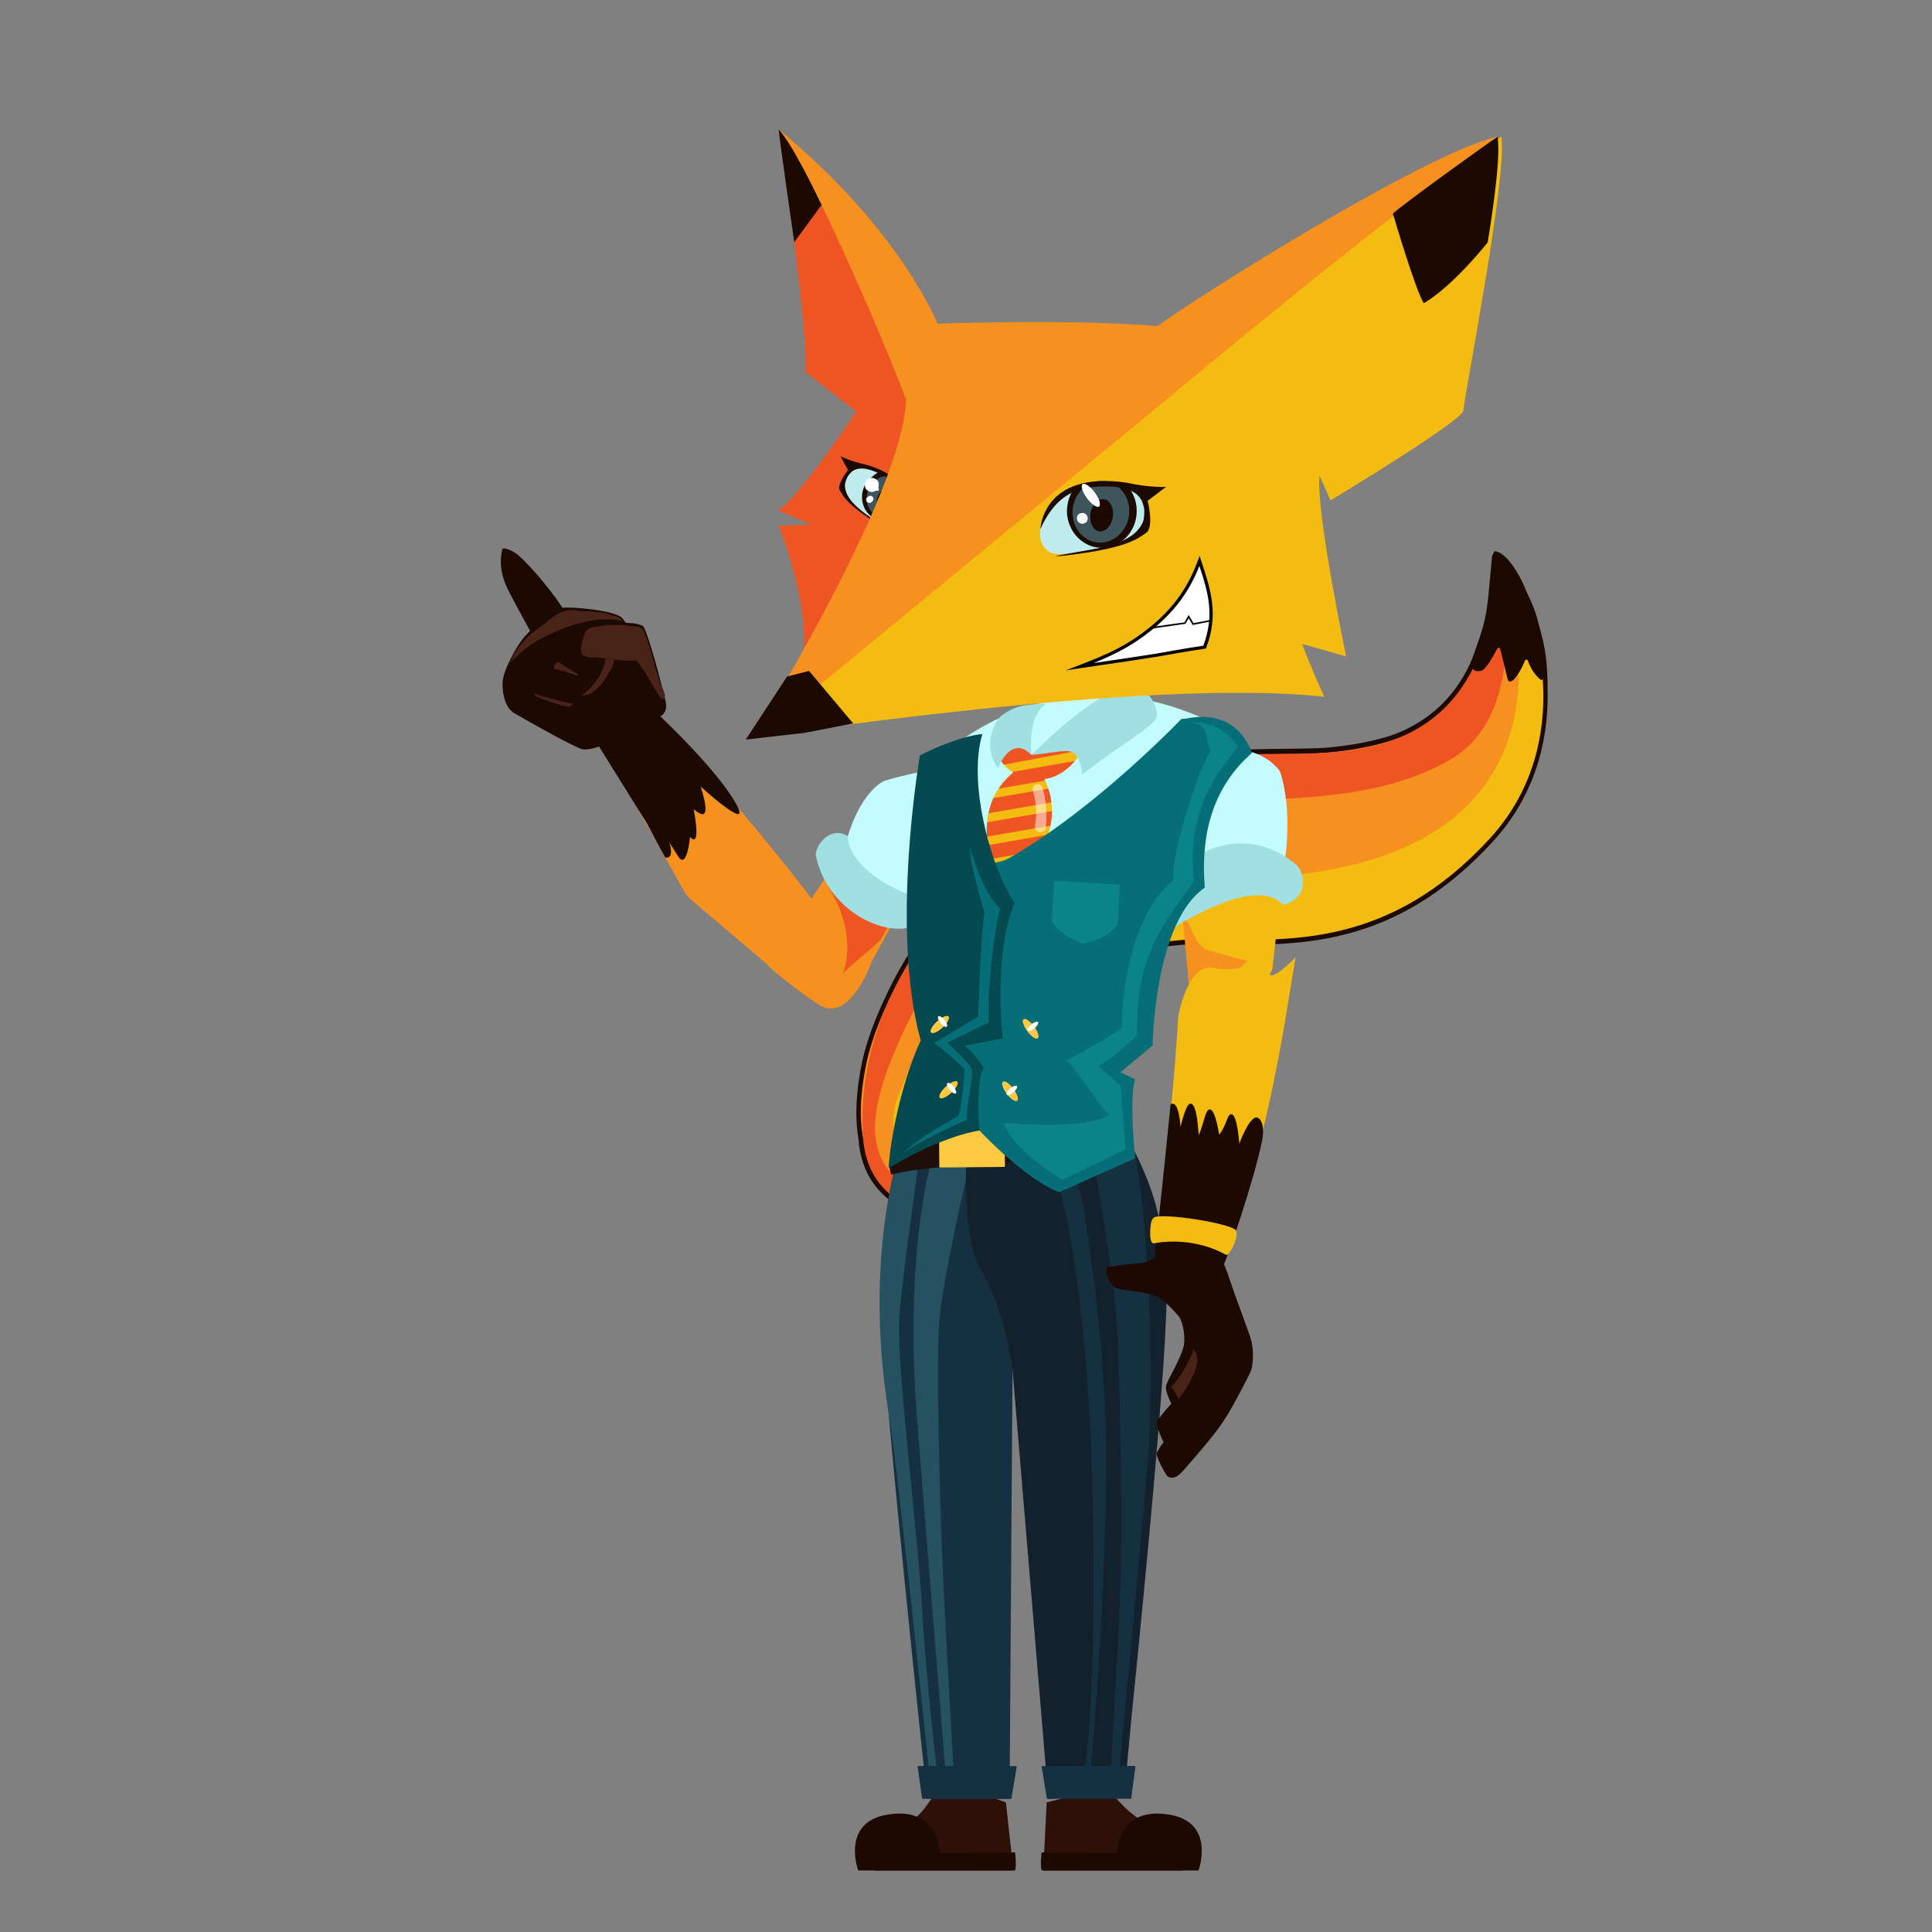<?xml version="1.0" encoding="utf-8"?>
<!-- Generator: Adobe Illustrator 24.2.0, SVG Export Plug-In . SVG Version: 6.00 Build 0)  -->
<svg version="1.1" xmlns="http://www.w3.org/2000/svg" xmlns:xlink="http://www.w3.org/1999/xlink" x="0px" y="0px"
	 viewBox="0 0 2000 2000" style="enable-background:new 0 0 2000 2000;" xml:space="preserve">
<rect x="0" y="0" width="2000" height="2000" fill="#808080" stroke="none"/>
<style type="text/css">
	.st0{fill:#1B0902;}
	.st1{fill:#F6911F;}
	.st2{fill:#F4BB11;}
	.st3{fill:#EF5523;}
	.st4{fill:#EB5C2D;}
	.st5{fill:#2D1108;}
	.st6{fill:#153141;}
	.st7{fill:#255160;}
	.st8{fill:#12212C;}
	.st9{fill:#1E0F0A;}
	.st10{fill:#FFC942;}
	.st11{fill:#C3FBFF;}
	.st12{fill:#A1E0E2;}
	.st13{display:none;fill:#1B0902;}
	.st14{fill:none;}
	.st15{fill:#056E76;}
	.st16{fill:#044A50;}
	.st17{fill:#0A8487;}
	.st18{opacity:0.5;}
	.st19{fill:#FFFFFF;}
	.st20{fill:#FFC943;}
	.st21{fill:#492318;}
	.st22{fill:#C0ECED;}
	.st23{fill:#3D555B;}
	.st24{fill:#070000;}
</style>
<g id="Layer_2">
	<g>
		<path class="st0" d="M892.5,1099.1c4-18.8,12.3-42.1,23.4-65.5c9.8-21.7,22.3-43.6,37.3-64.9c26.9-39.5,58.8-74.1,94.9-103.1
			l0.5-0.5c79.6-69,161.3-83,215.8-87.5c2.3-0.2,4.6-0.4,6.9-0.5c0,0,7.7-0.5,10.2-0.7c4.5-0.2,9-0.5,13.5-0.6
			c13.5-0.5,26.1-0.6,38.3-0.7c13.5-0.1,26.3-0.3,37.5-0.9c27.8-2.3,52.4-7,73-14.1c35.9-14,61.5-38,78-73c0-0.1,0.1-0.1,0.1-0.2
			c0.5-1.4,1.1-3,1.8-4.4c0-0.1,0.1-0.1,0.1-0.2c14.6-39.4,15.2-46.2,18.2-78.8c0.7-7.5,1.5-16.2,2.5-26.8l0.1-0.9
			c0-0.2,0.1-0.5,0.2-0.7l1.6-3.4c0.4-0.8,1.3-1.2,2.1-1l2.6,0.9c1.3,0.5,2.6,1.2,3.5,1.9c2.4,1.7,4.9,4,7.3,6.8l0.4,0.5
			c6.6,7.7,12.7,18.7,18.2,32.2c0,0,0,0.1,0,0.1c4.6,9.5,8.2,17.7,10.7,26.7c0.9,3.7,1.8,7,2.7,10.1c4.2,15.8,7.3,27.1,8.1,55.2
			l0,6.3c1.5,44.8-7.8,106.8-56.9,160.1c-101.9,110.8-202.6,108-291.5,105.7l-6.8-0.2c-197.4,2.8-281.3,159.7-287.6,171.9
			c-2,8-2.4,15.5-1.1,22.3c9.7,23.5,50.4,43.2,75,49.1c17.4,4.2,24.5,13.8,27.4,21.4c5.8,8.3,3,14.2,1.2,16.4l-0.2,0.3l-0.2,0.3
			c-5.4,6.8-19,9.7-41.2,9c-7.8,0.4-15.6,0.4-23.4-0.1c0,0,0,0,0,0c-30.8-1.9-103-14.5-108-88.6
			C884.8,1156.7,886,1129.7,892.5,1099.1z"/>
		<g>
			<path class="st1" d="M1032,1225.5c0,0-163.7-18.4-20.4-160.2s239.5-89,357.6-103.9c117.1-14.7,304.5-149.8,183.1-378.4
				c-0.8-1.5-3-0.7-3.1,1.1c-1,90.1-11.3,201.6-233.4,196.7c-270-5.9-399.3,228.2-418.7,319.1c-29,136.1,54.5,157.5,110.1,162.2
				S1078.8,1253,1032,1225.5z"/>
			<path class="st2" d="M1554.2,581c-1.3-1.2-3.3,0.4-2.6,2.1c15.2,40.6,93.1,282.8-200.7,321.3c-216.6,28.4-346.9,30.5-422.5,234.1
				c-11.5,30.9-3,95.3,129.6,117.2c0,0,3.4-23.3-26-30.3c-29.4-7.1-96.6-38.5-77-78c19.7-39.5,109.6-172.8,292.3-175.4
				c88.7,2.3,191.7,8.2,294.8-103.8C1639.7,762.1,1585.4,610,1554.2,581z"/>
			<path class="st3" d="M1548.8,589.7c0.1-2,2.8-2.5,3.2-0.5c7.7,37.4,24.8,154.2-51.6,197.7c-91.5,52.1-203.1,33.3-278.2,50.1
				c-75.2,16.8-214.5,88.5-272.3,201.3c-64.7,126.4-79.9,208.3,108.1,217.6c-23.5,11.9-157.7,22.1-164.5-77.9
				c-6.7-100.1,38.5-205.3,157.9-308.9s246.6-85.4,320.8-89.8C1444.6,775,1539.7,749.5,1548.8,589.7z"/>
			<path class="st0" d="M1549.2,576.5c0.2,0,0.3,0,0.5,0.1c0.8,0.3,1.5,0.8,2,1.1c0,0,0.1,0,0.1,0.1c0.1,0.1,0.1,0.1,0.2,0.1
				c1.7,1.2,4.1,3.2,7,6.6l0,0l0,0c4.9,5.7,11.2,15.4,17.5,31.2c0,0,0,0.1,0,0.1c4.4,9,8,17.1,10.3,25.7
				c5.4,21.1,9.4,30.4,10.5,60.4c0.1,1.5-1.6,2.5-2.7,1.6c-4.1-3.5-9.5-9.6-13-19.6c-0.5-1.4-2.4-1.3-3,0.1
				c-6.8,16.4-16,27.3-18.1,18.4c-1.7-7.3-5.7-23.2-7.5-30.7c-0.4-1.5-2.2-1.6-3-0.2c-3.8,7.3-12.2,22.4-17.1,23
				c-3.9,0.5-12.4,1.4-6.2-11.3c0-0.1,0.1-0.1,0.1-0.2c18.1-48.8,12.7-49.5,20.6-105C1547.5,577.2,1548.3,576.5,1549.2,576.5
				C1549.2,576.5,1549.2,576.5,1549.2,576.5z"/>
		</g>
	</g>
</g>
<g id="Layer_3">
	<g id="left_shoe_2_">
		<g>
			<path class="st5" d="M988.1,1846.9c0,0-17.4,4.6-27.7,20.5c-10.3,15.9-31.8,32.5-63.9,35.8c-4.9,2.8-7.7,9.2-9.3,15.7
				c5.4,2.7,13.3,6.9,14.8,9.2c1.1,1.8,2.5,5.1,3.2,8.3h143.9l-7.8-70.6L988.1,1846.9z"/>
		</g>
		<g>
			<path class="st0" d="M888.4,1936.3c0,0-18-49.1,29.2-57.6c47.3-8.5,54.1,27.1,55,35.5c0,4.2,0,4.2,0,4.2l78.2-0.8
				c0,0,1.7,12.7,0,18.6C1037.1,1936.3,888.4,1936.3,888.4,1936.3z"/>
		</g>
	</g>
	<g id="left_shoe_1_">
		<g>
			<path class="st5" d="M1140.2,1851.5c0,0,6.2,0,20.7,15.9c12.8,14,39.6,32.5,71.7,35.8c4.9,2.8,7.7,9.2,9.3,15.7
				c-5.4,2.7-13.3,6.9-14.8,9.2c-1.1,1.8-2.5,5.1-3.2,8.3H1080l3.5-70.6L1140.2,1851.5z"/>
		</g>
		<g>
			<path class="st0" d="M1240.7,1936.3c0,0,18-49.1-29.2-57.6s-54.1,27.1-55,35.5c0,4.2,0,4.2,0,4.2l-78.2-0.8c0,0-1.7,12.7,0,18.6
				C1092,1936.3,1240.7,1936.3,1240.7,1936.3z"/>
		</g>
	</g>
	<path class="st6" d="M933.1,1179.2c0,0-21.5,96.1-21.5,165.3s48.2,517.5,48.2,517.5l85.3,0.3l3.3-479.1l-7.2-216.8L933.1,1179.2z"
		/>
	<g>
		<path class="st7" d="M931.9,1187.2l18.7,19.7c0,0-16.2,111.5-19.6,155.7c-3.6,46.6,19.4,225.5,23.5,303
			c3.3,64.2,17.1,184,17.1,184h-8.1c0,0-34.6-333.6-42.5-380.1C899.7,1344.9,914.8,1245.6,931.9,1187.2z"/>
	</g>
	<g>
		<path class="st7" d="M967.9,1187.2l35.2,19.7c0,0-27.3,116.3-30.7,160.5c-3.6,46.6,0.9,209.1,4.9,286.6
			c3.3,64.2,10.8,195.5,10.8,195.5H980c0,0-27.2-334.8-30.8-381.9C939.6,1341.4,950.8,1245.6,967.9,1187.2z"/>
	</g>
	<path class="st8" d="M1165.5,1174.5c0,0-168.1-4.7-164.3,5.9c0,0-7.4,97.5,13.6,132.7c24.9,41.5,33.3,104.1,33.3,104.1l37.2,445.1
		l78.8-7.2l7.5-80.3c0,0,35.9-347.3,35.9-430.3C1207.6,1261.6,1191.2,1222.4,1165.5,1174.5z"/>
	<path class="st9" d="M924.5,1190.7c0,0-6.8,15-1.6,25.5c22.7-8.6,133.3-14.6,247.3-17.7c6-7.1-4.7-18.9-4.7-18.9
		S1034.2,1136,924.5,1190.7z"/>
	<g>
		<path class="st6" d="M1170.1,1174.8l-35,43.9c0,0,17,98.3,20.4,142.5c3.6,46.6,7.6,226.9,3.5,304.4c-3.3,64.2-10.1,184-10.1,184
			h8.1c0,0,29.8-308.5,32.4-355.6C1195,1394.4,1187.2,1233.2,1170.1,1174.8z"/>
	</g>
	<path class="st6" d="M1120.9,1845.1c0-0.9,15.8-70.8,9.7-312.4c-3.2-125.9-15.6-218.1-26.9-273.9c-12.3-60.5-29.5-91.1-29.6-91.4
		l4.9-1.8c0.1,0.3,34,27.7,43.4,89.1c15.2,99.6,23.7,182.6,22.7,276.7c-1.7,152.3-17.2,312.8-17.1,313.8H1120.9z"/>
	<polygon class="st6" points="1171,1862.1 1083.7,1862.1 1078.3,1828.3 1175.5,1828.1 	"/>
	<polygon class="st6" points="954.6,1862.1 1047,1862.1 1052.6,1828.3 949.8,1828.1 	"/>
	<g>
		<path class="st10" d="M1039.5,1208l-66.3,0.6c-0.4,0-0.8-0.4-0.8-0.8l-0.5-53.7c0-0.4,0.4-0.8,0.8-0.8l66.3-0.6
			c0.4,0,0.8,0.4,0.8,0.8l0.5,53.7C1040.3,1207.6,1040,1208,1039.5,1208z"/>
	</g>
	<g>
		<path class="st2" d="M1226,960.5l4.4,54.4c0,0,3.2,29.2,36,31.8c32.8,2.6,50.8-43.7,50.8-43.7l11-99.2l-106.4,32.1L1226,960.5z"/>
		<path class="st1" d="M1242.7,1040.4l-12.2-25.6l-6.4-65.9l5.5,5.8c5.4,10.3,9.6,24.6,20.4,29l41.4,11.1L1242.7,1040.4z"/>
		<path class="st11" d="M1325,798.5c0,0,15.1,38.5,3.1,105.3c-33.8,0.1-80.9,9.7-106.5,28.5c-8.7-14.7-24.8-58-18-91.4
			c6.8-33.4,74.9-68.2,93.9-61.8C1316.7,785.4,1325,798.5,1325,798.5z"/>
		<path class="st12" d="M1213.8,960.8c0,0-19.2-16.8-10.5-36.9c16.2-37.3,82.7-77,139.3-28c9.8,11.1,10.5,34.2-14,40.9
			C1314.6,922.1,1284.3,918.6,1213.8,960.8z"/>
		<path class="st1" d="M860.6,899.3l-66.4,99.6c0,0,20.1,18.9,52.7,40.7c32.5,21.8,55.5-44.1,55.5-44.1l25.4-46.5L860.6,899.3z"/>
		<path class="st3" d="M918.6,959.2c0.3-1.4-0.2-2.7-0.7-4c-1.8-4.2-4.1-8.2-6.8-11.9c-3.2-4.4-7.1-8.2-10.9-12.1
			c-11.8-11.9-23.6-23.9-35.5-35.8c-6,2.2-10.2,8.7-9.6,15.1c0.4,5,3.3,9.4,5.9,13.7c14.2,23.5,21.5,57.8,11.5,83.3
			c14.2-13.3,24.2-20.6,38.4-33.9C912,972.6,918.3,960.6,918.6,959.2z"/>
		<path class="st11" d="M915.9,808.2c0,0-27,9.5-42.1,71.2c1.3,46.9,46.8,91.2,80.4,64.7c13-9.3,43.2-40.3,50-71.5
			c6.8-31.2-9.4-73.6-28.1-75.4C957.4,795.5,915.9,808.2,915.9,808.2z"/>
		<path class="st12" d="M960.8,932.9c0,0,0.6,20.4-15.9,26.2c-30.7,10.8-89.2-17.1-100.6-74.5c1.2-11.8,16.2-29.7,33.5-19
			C876.7,881.9,897.7,914.5,960.8,932.9z"/>
		<g>
			<path class="st13" d="M1837.1,693.6l-0.2-0.7l-0.4-0.6c-8.7-14.5-156.7-38.4-211.1-34.2c-18.8,1.5-29.2,5.8-32.4,13.5
				c-1.4,2-4.7,7.3-7.8,16.9c-7.2,5.1-14.5,10.1-21.8,15.2c-26.9,18.6-52.3,36.2-70.5,53.9c-2.3,2.2-4.4,4.5-6.7,6.9l-2.9,2.1
				l0.3,0.9c-2.1,2.4-3.9,4.7-5.4,6.8l-1,1.4l-0.1,1.7c-0.2,2.4-4.6,58.9,10.5,104.8l0.7,2.1l1.9,1.2c11.3,7,35.8,8.9,74.8,5.9
				c0.2,0,0.4,0,0.6,0c-1.2,6.5-0.8,13.5,0.2,19.4c-3.8,0.4-11.5,1.7-15.8,6.6c-21.2,5.1-51.4,11.8-63.8,14.4l-1.2,0.2
				c-7.5,1.2-26.2,4.2-38.2,6.5c-16.8,2.6-28.6,4.1-34.3,4.8l-28.5-49.3l0.9-1.1c7.9-9.8,10.3-20.8,6.7-30.8
				c-3.5-9.9-12.5-17.9-23.6-20.3c-4-0.3-8.2-0.5-12.6-0.3c-23.7-41.5-48-60.9-54.7-65.7c-6.6-17.8-18.6-30.1-34.4-35.9
				c43.1-7.3,80.8-12.3,112.5-14.8c12.8-1,24.7-1.6,35.6-1.8l10.6-0.2l-5.6-9.1c-11.8-19.2-19.3-32.2-23.8-40.3l44.8,6.6l-3.3-9.5
				c-0.4-1.2-33.4-95.8-46.2-150l1.8,3l5.4-4.3c129-102.8,127.3-112.3,126.6-116.2c-0.4-3.2,0.7-27.2,1.8-52.7
				c1.5-33.8,3.4-80,4.3-122.1c0.1-3.6,3.5-88.7-4.4-111.9l-2-5.9l-5.8,2.1c-72,26.1-285.4,203.3-323.9,240
				c-8.9,0.4-18.4,1-28.3,1.8c-75.1,5.9-171.2,21.2-192.1,24.7c-11.1-18.3-64.5-98.6-189.1-176.5l-11.6-7.3l2.4,13.5
				c1.3,7.4,26.2,96,31.2,113.8c23.1,88,28.4,119.6,28.8,130.6l0.1,3.3l55.6,32.7c-14.4,29.2-47.7,92.5-62.7,104.9l-9,7.4l21,5.8
				l-14.8,2.7l4.2,7.5c0.4,0.7,37.9,68.3,41.5,119.2c-4,10.1-7.9,19.6-11.4,28.3l-37.2,80.1l3-0.8l-0.2,0.5l12.7-3.7
				c0,0,13.7-4,37.1-10.5l16.5-4.6l17.6-4.8c-10.9,12.1-22.6,27.6-32.6,46.7c-3.9-1.8-8-2.6-12.1-2.2c-13.5,1.1-24.6,13.1-27.2,23.6
				l-0.2,0.9l0.1,0.9c0.8,14.9,4.9,29.2,12.1,42.5c-4.9,7.4-11,16.4-16.1,23.6l-60.7-3.4l-0.5-0.9l-3.1-0.3
				c-14.6-1.2-39.2-2.4-39.2-2.4c-33-3.5-69.6-7.8-82.6-10c1.2-12.6-0.7-22.9-5.3-29.9c1.4,0,2.8,0,4.2,0c13.2,0,24.6,0,26.1,0.1
				l1.4,0.1l0.6,0c10.2-0.8,56.7-21.8,66-26l2.4-1.1l0.9-2.4c11.8-33.6,7.5-68.5,1.7-98.2l-0.7-3.6l-16.8-5.3
				c-47.2-13.9-114.2-24.9-168-33.8c-20.5-3.4-39.9-6.6-55.8-9.5c-1-5.1-2.3-8.5-4.2-11c-2.5-2.7-6.9-3.8-13.9-3.2
				c-24.3,1.9-76,21.3-141.4,69.8l-0.7,0.5l-0.5,0.7c-5.2,6.8-7.6,25.3-6.1,45.4l-0.3,0l0.9,6.4c1.8,12.8,8.4,55.3,17.5,64.1
				l1.9,1.8l2.6-0.1c2.2-0.1,4.4-0.2,6.5-0.4c7.9-0.6,14.8-1.7,22.7-3.6c24.7,4.9,78.3,7.9,159.5,9c0,0,0,0-0.1,0
				c-11.1,4.8-11.7,21.2-10.5,29.3c0.7,5,5.1,8,11.1,10.1c-1.4,1.8-2.6,3.7-3.4,5.7c-1.4,3.7-2.3,9.4,0.7,16.3
				c-3.1,5.2-3.5,12.1-3.6,15.4c0,2.8,0.3,10.7,3.7,16.6c-3.8,6.2-8.8,16.2,0.2,22.1c3.6,2.4,13.3,3.8,21,4.6
				c0,5.2-1.1,11.6-3.3,19.2l-1.5,5l4.8,2.2c4,1.8,11.1,2.4,20.9,1.6c10-0.8,20.4-2.7,25.3-4.8l2.6-1.1l0.8-2.7
				c2.3-7.6,4-16.2,4.9-25.6c0.9,0,1.8,0,2.7,0c2.9-0.2,5.7-1.1,8.4-2.5c18.4,8.6,73.8,32.2,107.4,35.2c3,0.3,5.7,0.3,8,0.1
				c1.1-0.1,2.1-0.2,3-0.4c80.4,24.1,133.4,36.8,157.8,37.8l19.2,0.8l-25.6-19.6l37.4-11.5l-3.9-6.6c-0.1-0.2-14-23.8-17.9-32.4
				c-2.4-5.2,0-12.8,0.9-14.8l13.4-22.9c2.2,33.5,6.8,63.5,13.6,89.2c-20.4,44.9-31.6,105.2-32.9,132.2l-0.5,11.3l4.4-2.6
				c0.2,0.8,0.5,1.6,0.8,2.4c-14.1,79.2-16.5,225.2-16.5,226.7l-0.1,4.5l4.3,1.4c0.1,0,10.6,3.4,27.5,8c1.6,16.5,3.5,30.4,5.5,41.4
				l1.1,6l16.2-3l-1.1-6c-1.5-8.3-3-18.5-4.2-30.3c18.7,4.6,67.3,16.3,78.1,15.4c1.3-0.1,2.3-0.4,3.2-0.8l12,2.1l-5.8-54.9
				l22.1,57.4l4,0.5c7.4,12,25.6,16.6,55.6,14.3c12.2-1,26.3-3.1,42.2-6.3c0.1,1.3,0.2,2.6,0.2,3.8l0.3,6.3l6.2-0.5
				c41.5-3.3,55.6-15.2,57.1-16.6l0.3-0.2l0.3,2.6l16.4-2.2l-0.8-6c-0.4-2.7-0.8-5.5-1.3-8.5l4.2-1.4l-1.1-5.2c0,0-1.1-5.6-3.1-15
				c6.6-12.6,8.3-28.1,5.1-45.9c-25.2-141.3-59.5-200.8-65.5-210.5c-5.9-63.4-0.6-76.4-0.6-76.6l3.3-5.6l-12.7-6.3l28.1-23.5l0-2.8
				c0-1.2,1.9-119.1,48-155.9c5.2,4.6,10.8,9.1,16.5,13.2c0.1,4.9,0.6,9.6,1.6,13.9c5.6,25.4,34.3,28.3,35.5,28.5l4.4,0.4
				c0,0,2.6-6.1,3-7.1c8.2,9.5,13.1,17.6,13.9,23.4c2,14-10.3,44.2-15.2,54.7l-4.3,9.1l24.1-1.2c-1.5,3.1-4.9,8.6-12.1,17.9
				l-11.4,14.7l17.9-5.1c6.7-1.9,14.9-4.1,24.2-6.6c35.3-9.4,88.6-23.7,140.9-43.4c26.2-5.3,63.6-24.4,85.1-36.3c0.1,0,0.2,0,0.3,0
				c1.1,0,2.2,0,3.2-0.1c6.8-0.5,12.5-3.7,16.4-9.2c2.4,0.7,4.8,0.9,7.2,0.7c1.6-0.1,3.1-0.4,4.4-0.8c2.4,10.4,5.6,19.7,9.5,27.6
				l1.3,2.6l2.8,0.7c5.1,1.2,15.7,1.6,25.7,0.8c9.9-0.8,16.7-2.4,20.4-4.9l4.4-2.9l-2.2-4.7c-3.9-8.3-5.6-14.4-6.3-18.9
				c6.8-1.6,14.2-3.7,17.1-6.1c8.4-6.9,2.3-16.2-2.1-22c2.8-6.3,2.2-14.2,1.9-16.9c-0.4-3.2-1.6-10.1-5.2-14.9
				c2.2-7.2,0.8-12.8-1-16.3c-1-1.9-2.3-3.7-3.9-5.3c5.7-2.7,9.7-6.2,9.9-11.2c0.3-8.1-2.1-24.4-13.6-28c-1.1-0.3-2.4-0.6-4-0.8
				c63.3-20.1,157.4-48.8,157.7-49c1-0.2,3.3-0.9,5.8-3.6c3.2-0.4,12-1.7,12-1.7l1.5-2C1840.6,807.6,1846.4,722.6,1837.1,693.6z"/>
			<g>
				<path class="st11" d="M957.4,798c0,0,130-146.2,318.3-39.1c-48.2,44.7-243.5,220.5-243.5,220.5S966.5,817.1,957.4,798z"/>
				<g>
					<g>
						<g>
							<path class="st2" d="M1035.7,944.8L1035.7,944.8L1035.7,944.8z"/>
						</g>
						<g>
							<path class="st2" d="M1034.4,944.5L1034.4,944.5L1034.4,944.5z"/>
						</g>
						<g>
							<path class="st2" d="M1121.1,778.1l-43.7-2.7l-2.6,1.6l-7.2,4.5l-2.1-8.1l-3.4-2.3l-33.9-3c0,0,2.8,21.4,20.6,31.4
								c-7.1,6.3-36.7,30.3-24.5,86.3c7.5,34,10,48.5,10.9,54.5l-0.9,4.1c0-0.1,0.2-0.5,1.1-2.1c0.2,1.8,0.2,2.3,0.2,2.4l0.9-4.1
								c3.2-5.2,11.4-17.4,32-45.5c33.8-46.3,16.4-80.3,12.5-88.9C1101.3,804.4,1121.1,778.1,1121.1,778.1z"/>
						</g>
					</g>
					<g>
						<g>
							<path class="st14" d="M1088.4,830.7l-65.1,11.3c-0.6,2.9-1.1,6-1.4,9.2l67.1-11.6C1089,836.4,1088.8,833.5,1088.4,830.7z"/>
						</g>
						<g>
							<path class="st14" d="M1087.4,854.7l-65.8,11.4c0.2,2.8,0.4,5.8,0.8,8.8l62.5-10.8C1086,860.9,1086.8,857.7,1087.4,854.7z"/>
						</g>
						<g>
							<path class="st14" d="M1025.1,889.3c6.9,31.6,9.3,45.3,10.1,51.2l-0.9,4.1c0-0.1,0.2-0.5,1.1-2.1c0.2,1.8,0.2,2.3,0.2,2.4
								l0.9-4.1c3.2-5.2,11.4-17.4,32-45.5c3.8-5.2,6.9-10.2,9.5-15.1L1025.1,889.3z"/>
						</g>
						<g>
							<path class="st14" d="M1081.7,808.1l-47.9,8.3c-1.9,2.9-3.8,6.2-5.4,9.9l56.7-9.8C1083.9,812.9,1082.7,810.1,1081.7,808.1z"
								/>
						</g>
						<g>
							<path class="st14" d="M1112.5,785.9l-14.4-4.5l-59,10.2c2.4,2.7,5.3,5.3,8.8,7.4l63-10.9
								C1112,786.8,1112.5,785.9,1112.5,785.9z"/>
						</g>
						<g>
							<path class="st14" d="M1028.3,768.2c0,0,0.6,4.3,2.8,10l33.7-5.8L1028.3,768.2z"/>
						</g>
						<g>
							<path class="st3" d="M1084.9,864.1l-62.5,10.8c0.5,3.5,1.1,7.2,1.9,11c0.3,1.1,0.5,2.3,0.7,3.4l52.9-9.2
								C1081,874.5,1083.3,869.2,1084.9,864.1z"/>
						</g>
						<g>
							<path class="st3" d="M1089,839.6l-67.1,11.6c-0.4,4.6-0.6,9.6-0.3,14.9l65.8-11.4C1088.5,849.3,1089,844.2,1089,839.6z"/>
						</g>
						<g>
							<path class="st3" d="M1085.1,816.4l-56.7,9.8c-2.1,4.6-3.9,9.8-5.1,15.7l65.1-11.3C1087.7,825.1,1086.5,820.3,1085.1,816.4z"
								/>
						</g>
						<g>
							<path class="st3" d="M1081,806.4c15.9-1.6,27.9-13.7,31.7-18.6l-64.7,11.3c0.3,0.2,0.6,0.4,1,0.6c-2.8,2.5-9.2,7.8-15.1,16.7
								l47.9-8.3C1081.4,807.4,1081.2,806.8,1081,806.4z"/>
						</g>
						<g>
							<path class="st3" d="M1079,773.3l-1.5,2.1l-9.8,6.1l-0.4-0.8l-2.2-5.9l-0.2-2.5l-33.7,5.8c1.6,4.2,4.2,9,8,13.5l79.2-14.9
								L1079,773.3z"/>
						</g>
					</g>
				</g>
				<path class="st12" d="M1164.7,712c0,0-27.8,0.9-97,69.5c38.5-3,47.4-13.8,52.8,20.2c41.6-33.1,76.2-50,77-60.9
					S1188.2,708.1,1164.7,712z"/>
				<path class="st12" d="M1035.4,741.9c0,0-22,25.7-2.4,53.2c8.6-19.6,21.2-27.8,34.6-13.6c-2-26,3-44.9,15.7-53.3
					C1063.6,729.7,1051.8,728.9,1035.4,741.9z"/>
				<path class="st15" d="M1222.9,744.3c0,0-86.1,90.6-176.3,142.9c-8.6,5.6-20.6,6.3-20.6,6.3l15,37.4l-41.1,132.7l-5.8,23
					l10.8,40.9l8.9,42.9c0,0,82.6,26.2,161.3,28.7c-6.6-70.3,0.1-81.7,0.1-81.7l-15.2-7.5l33.2-27.7c0,0,1.5-127.5,54-163.3
					c-3.1-39-0.2-96.7,48.7-139.3c-8.5-24.7-30-43.3-68.2-35.7"/>
				<path class="st16" d="M952.3,782c0,0-31.2,178.9,0.8,295.1c-20.5,44.1-32,105.5-33.2,132c58.3-34.7,94-38.7,94-38.7
					s-4.4-51.8,4.5-64.4c-10.9-18.2-20.1-23.3-20.1-23.3l39.7-7.8c0,0-10.2-87.4,12.4-140.4c-21.9-29.6-49.5-121.1-33.5-174.6
					C1000.2,761.1,970.7,772.3,952.3,782z"/>
				<path class="st15" d="M1003.8,876.4c0,0,13,47.6,31.4,64.1c-6.2,20.6-13.8,90.9-11.7,118c-21,10.4-43,20.8-43,20.8
					s21.1,19,24.9,26.4s-6.1,40.5-4.5,53.7c-20.1,8.2-49.9,23.2-65.3,33.4c21.7-19.9,52-33.9,56-37.8c4-3.9,7-48.5,7-48.5
					s-25.1-23.5-31.9-26.6c18.1-10.9,45.8-27.6,45.8-27.6s3.2-97.8,6.9-106.3C1015.3,929.4,1004.9,899.3,1003.8,876.4z"/>
				<path class="st17" d="M1233.7,747.8c0,0,31.4-2.8,47.7,26c-20.9,24.3-53.7,66-45.4,138.3c-29.9,43-61.1,75.6-58.9,159.3
					c-19.7,20.1-39.7,32.5-39.7,32.5l22.6,20l5.2,65.8c0,0-81.7-5.8-125.8-27.4c44.5,3.6,89.1,3.4,108.6-8
					c-12.2-13.3-39.9-55.8-44.7-56.5c41.3-20.7,58-34,58-34s-1.9-105,53.3-153.2c-2.3-29.5,29-122.4,38.9-133
					C1246.9,766.7,1253.8,750.7,1233.7,747.8z"/>
				<g>
					<path class="st17" d="M1125.3,913.8l-34.1-2l-2.4,40.8c0,0,3.9,13.9,32.8,24.4c29.9-7,35.4-20.4,35.4-20.4l2.4-40.8
						L1125.3,913.8z"/>
				</g>
				<g class="st18">
					<path class="st19" d="M1071.3,855.4c2.4-13.4,1.3-25.2-2.1-37.3c-0.7-2.5,0.8-5.3,3.4-6.2v0c2.7-0.9,5.6,0.7,6.4,3.3
						c2,6.5,3.2,12.6,3.8,19.4c0.6,6.7,0.7,13.9-0.1,21.7c-0.3,3.2-3.4,5.7-6.7,5.2h0C1072.7,860.8,1070.8,858,1071.3,855.4z"/>
				</g>
				<g>
					<g>
						<g>
							
								<ellipse transform="matrix(0.801 -0.599 0.599 0.801 -468.1 851.458)" class="st20" cx="1045.4" cy="1129.1" rx="4.3" ry="12.3"/>
						</g>
						<g>
							
								<ellipse transform="matrix(0.801 -0.599 0.599 0.801 -425.085 851.33)" class="st20" cx="1066.7" cy="1064.4" rx="4.3" ry="12.3"/>
						</g>
					</g>
					<g>
						
							<ellipse transform="matrix(0.764 -0.645 0.645 0.764 -432.864 940.987)" class="st19" cx="1069.5" cy="1062" rx="6.9" ry="2.6"/>
					</g>
					<g>
						
							<ellipse transform="matrix(0.764 -0.645 0.645 0.764 -480.703 942.552)" class="st19" cx="1047.7" cy="1128.2" rx="6.9" ry="2.6"/>
					</g>
				</g>
				<g>
					<g>
						<g>
							
								<ellipse transform="matrix(0.736 -0.677 0.677 0.736 -504.075 963.156)" class="st20" cx="982" cy="1127.4" rx="12.3" ry="4.3"/>
						</g>
						<g>
							
								<ellipse transform="matrix(0.736 -0.677 0.677 0.736 -460.752 939.145)" class="st20" cx="972.9" cy="1059.9" rx="12.3" ry="4.3"/>
						</g>
					</g>
					<g>
						
							<ellipse transform="matrix(0.774 -0.633 0.633 0.774 -449.337 856.192)" class="st19" cx="975.8" cy="1058.1" rx="2.6" ry="6.9"/>
					</g>
					<g>
						
							<ellipse transform="matrix(0.774 -0.633 0.633 0.774 -490.917 877.647)" class="st19" cx="985.1" cy="1127.2" rx="2.6" ry="6.9"/>
					</g>
				</g>
				<path class="st15" d="M1013.9,1170.3c0,0,47.5,50.9,82.7,63.9c49.4-22.3,78.6-35.1,78.6-35.1l-6.8-5.7L1013.9,1170.3z"/>
				<path class="st17" d="M1165.1,1189.8l-65.3,31.6c0,0-51.7-30.3-60.5-58.9C1078.8,1170.7,1165.1,1189.8,1165.1,1189.8z"/>
			</g>
		</g>
		<path class="st1" d="M628.8,781.1c0,0,31.9-52.1,49.3-38.3c43.5,34.5,17.4,13.8,17.4,13.8s148.7,167.6,175.4,219.6
			c-23.1-14.5-13.4,0.1-13.4,0.1l-8.3,46.7c0,0-26.1-22.9-36.3-24.1c-10.2-1.2,9.5,23.2,9.5,23.2l-106.7-90.3
			c-3.1-2.7-5.7-5.9-7.7-9.5L628.8,781.1z"/>
		<path class="st0" d="M621,774.2c23.9,38.5,48.2,77.3,48.2,77.3s11.5,22.1,19.4,36.1c10.3,2.3,4.4-15.3,4.4-15.3s0,0,9.1,14.3
			c9.1,14.3,12.2-20.2,12.2-20.2c12.2,13.3,3.8-28.8,3.8-28.8c22.4,20,7.1-23.4,7.1-23.4s55.2,50.2,36.5,17.3
			c-18.7-32.9-71.1-83.7-83.2-94.6c-13.2-12.6-19.4-13.4-25.9-18.3C644.9,712.7,594.6,731.7,621,774.2z"/>
		<path class="st0" d="M684.2,706.6c-2.9-11.7-15.2-56.8-18.9-58.7c-6-3.1-16.8-3.1-17.6-3.2c-1.3-1.9-2.2-3-3.6-4.8
			c-6.2-7.9-53.3-12.2-61.8-10.7c-0.1-0.1-0.2-0.1-0.2-0.2c-5.6-9.4-29.4-40.4-45.9-54.5c-6.4-5.5-15.8-8-16.2-6.1
			c-3.1,13-1.3,24.8,3.2,36.1c4,10.1,22.6,42.8,25.5,48.5c-1,1.3-5.6,5.8-6.6,7.1c-4.6,6-8.7,12.5-12.1,19.2
			c-3.8,7.3-7.7,15.4-9.3,23.5c-1.2,5.9-0.9,28.2,11.9,35.6c15.5,9,60.6,34.5,70.2,37.2c17.6,3.7,79.8-32.7,82.9-35.5
			c4.7-4.1,4.4-10.1,3-15.6C687.2,718.6,685.6,712.6,684.2,706.6z"/>
		<path class="st21" d="M626.6,681.9c-2.1,16.1-11.8,28.4-24.3,37.9c1.5,0.3,3.2,0.2,4.9-0.6c1,0.2,2.1,0,3.2-0.7
			c7.6-4.4,13.6-10.8,17.5-18.3c2.4-3.4,4.5-7,6.2-10.8c0.6-1.3,0.9-2.7,1.1-4c0.2-0.3,0.3-0.7,0.4-1c0.1-0.5,0.2-1,0.2-1.5
			C632.7,682.5,629.7,682.1,626.6,681.9z"/>
		<path class="st21" d="M688.1,718.2c-1.9-5.2-4-10.3-6.3-15.2c-0.4-1.5-0.9-3.4-1.5-5.4c0-0.8-0.2-1.6-0.7-2.4
			c-2.6-9.5-6-21-6.1-21.5c-1.6-4.9-4-13.5-6.9-19.9c-3-6.8-9.9-4.9-18.4-6.4c-2.4-0.4-5.5-0.5-8.6-0.4c-7.6-0.3-15.1,0.3-22.6,1.8
			c-3,0.6-6.9,0.9-9.2,3.2c-2.3,2.3-3.4,6.5-4.4,9.6c-1.7,5.4-4.6,14.6,2.1,17.7c2.7,1.3,6.1,1.2,8.9,1.3c3.8,0.2,7.5,0.5,11.3,0.9
			c7.4,0.8,14.7,2,22.1,2.3c3.6,0.2,7.1,0.2,10.7-0.1c0.2,0,0.4,0,0.7,0c1.7,2.3,3.4,4.7,4.9,7.1c5.7,7.3,9.8,16,14.7,23.9
			c1.9,3.1,3.9,6.1,5.9,9.2C687.3,723.5,689.2,721.3,688.1,718.2z"/>
		<path class="st21" d="M536.7,677.9c9.8-9.6,22-16.6,34.6-22.3c13.6-6.2,28.6-11.4,43.5-13.6c6.9-1,13.9-1.1,20.8-0.4
			c3.1,0.3,6.3,0.7,9.3,1.4c-2.9-3.7-6.5-5.7-11-6c-8-3.1-17.4-3.7-25.9-4.2c-2.1-0.1-4.1-0.2-6.2-0.1c-10.2-2.2-19.1-1.1-28.1,5.1
			c-3.6,2.5-7.1,5.3-10.4,8.2c-0.8,0.6-1.5,1.1-2.3,1.7c-12.3,8-22.7,18.7-29.8,31.3c-0.4,0.8-0.6,1.6-0.6,2.3
			c-0.6,0.7-1.1,1.3-1.7,2c-0.8,0.9-1.3,2-1.4,3.1c2.4-2.7,5.3-5.2,8.4-7.4C536.1,678.5,536.4,678.2,536.7,677.9z"/>
		<path class="st21" d="M592.2,728.2c-7.9-0.9-15.2-3.5-22.8-5.5c-3.8-1-7.8-1.7-11.5-3c-1.5-0.5-3.2-1.5-4.9-2.2
			c0.3,1.6,1.3,3.1,3.1,3.9c10,4.3,20.2,7.7,30.8,10.1c2.9,0.7,5.1-1,6-3.2C592.6,728.2,592.4,728.2,592.2,728.2z"/>
		<path class="st21" d="M587.8,691.5c-3.3-1.9-6.6-3.9-9.7-6.1c-2,0.3-3.8,1.9-4.4,3.7c-0.4,1.3-0.2,2.5,0.2,3.5
			c5.5,0.5,11.4,2.9,16.5,4.5c1.7,0.6,4.8,1.3,7.6,2.5c0.2-0.4,0.4-0.8,0.5-1.3C595,696.1,591.5,693.6,587.8,691.5z"/>
		<path class="st2" d="M1196.3,1289.2c13.7,8.5,49.4-7.8,58.6,25.3c54.6-97.7,75.6-262.4,86.3-323.5c-29.7,29.9-27.6,14.9-27.6,14.9
			l-0.7-20.5c0,0-20.5,23.9-56.5,16.5c-26.8-5.5-36.6,49.7-36.6,49.7S1212.8,1169.3,1196.3,1289.2z"/>
		<path class="st0" d="M1230.9,1143.1c-4.1,2.7-9.2,24.6-8.8,23.8c0,0-1.4-29.1-10.3-23.7c-1.6,16.5-4.8,47.4-4.8,47.4
			s-8.3,82.4-10.6,96.1c-2.1,12.8,0.1,25.4,11.6,34.4c8.4,6.6,21.8,11.4,33.2,9.7c11.2-1.7,20.9-8.8,23.4-16.1
			c6.9-14.7,33.4-92.3,41.8-133.4c3.5-16.8-1.8-24.5-5.8-24.5c-7.9,0.1-17.7,27.1-17.7,27.1s-1.8-28.3-7.6-30.3
			c-4.9-1.7-5.2,11.4-13.3,20.9c0,0-3.5-24.8-9.2-26c-5-1.1-6.2,13.8-11.9,26.7C1240.6,1175.1,1239.5,1137.4,1230.9,1143.1z"/>
		<path class="st2" d="M1194.9,1287c11.7-2.3,43.1-5.1,74.3,11.9c2.5,1.4,7.6-8.8,8.6-11.4c3.9-11.1,1.8-9.4,2.2-12.6
			c0.9-7.2-67.8-18.5-83.6-15.3c-4.6,0.9-5.4,7.7-5.7,13.8C1190.4,1280.5,1190.9,1287.8,1194.9,1287z"/>
		<path class="st0" d="M1271.2,1319.1c-1.2-3.1-2.5-6.2-3.6-9.3c-0.6-0.5-1.3-1.1-1.9-1.6c-0.6-0.5-1.2-0.9-1.7-1.4
			c-0.2-0.2-0.7-0.5-1.2-0.9c-1.5-1.1-3.1-2.3-4.6-3.3c-3.3-2.3-6.6-4.4-10.1-6.4c-1.8-1-3.6-2-5.5-2.9c-0.8-0.4-1.6-0.7-2.3-1.1
			c-0.1,0-0.1,0-0.2-0.1c-1.6-0.6-3.2-1.1-4.8-1.6c-7.2,0.5-14.4,0.3-21.2-1.7c-0.2,0-0.3,0.1-0.5,0.1c-4.1,4.5-9,8.3-14.5,11.4
			c-1.7,1.4-14.8,6.9-15.9,7c-0.4,0-31.5,2.6-36.3,4.9c-4.8,2.3,2.4,17.6,7.9,20.9c5.5,3.3,32.6,2.7,46.3,11.1
			c6,3.7,19.2,17.9,19.7,19.3c4.4,6.5,6.3,21.8,4.6,29.5c-3.1,14.6-17.3,35.7-18.3,41.8c-1,6.2,4.5,15.8,5.5,18.3
			c-0.5,0.3-13.6,15-14.8,18.6c-1.2,3.6,4.7,17.7,6.8,21.2c-2.7,2.8-6.5,10.1-6.9,10.6c-2.2,3,7.9,20.7,9.9,23.6
			c2.5,3.7,8.2,3,11.4,0.7c4-2.9,7.4-7.1,10.6-10.8c2.2-2.6,29.8-33.6,38-47.6c5.9-8,27-48.1,27.9-51.8c1.7-6.8,3.2-21.2-2-35.8
			C1287.8,1366.4,1271.4,1321.2,1271.2,1319.1z"/>
		<path class="st21" d="M1233.8,1396.1c1.8,1,1.2,3.8,0.2,5.7c-5.9,12.1-11.9,24.4-21.7,33.6c3,3.9,5.6,8.1,7.6,12.6
			c7.2-8.5,13-18.2,17-28.6c1.5-4,2.8-8.2,2.6-12.4S1237.5,1398.3,1233.8,1396.1z"/>
		<g>
			<path class="st3" d="M806.1,134c0,0,31.5,210.2,27.6,251c52.6,41.1,52.6,41.1,52.6,41.1s-58.3,88.2-80.8,102.3
				c34,14.4,34,14.4,34,14.4l-33.3,1.5c0,0,44.7,112.1,17.5,159C810.6,726,924.2,585.2,928.2,579.3c4.1-6,40.4-129.1,41.4-138.8
				s-17.8-71.1-24.2-83.9c-6.4-12.8-96.1-165.2-96.1-165.2S841.7,163,806.1,134z"/>
			<g>
				<g>
					<g>
						<path class="st22" d="M882.8,484.5c0,0-14.4,13.5-11.3,22.3c3.1,8.8,30.6,33.9,50,41.1c9.9,3.4,21.5-7.4,17.2-26.3
							S919.7,481.4,882.8,484.5z"/>
					</g>
					<g>
						<g>
							<path class="st0" d="M942.1,509.7l-0.1-0.3c-5.6-9.3-14.8-14.1-23.9-16.5l-4.2-2c0,0,2.1-1.9-1-0.9c-1-0.1-1.2-0.8-2.1-0.8
								l-0.6-1l-1.3,0.8c-4.6,2.8-11.6,8.9-13.9,13.9c-2.6,5.4-3.2,11.2-2.2,16.6c0,0,0,0,0,0l0,0c1.4,7.6,6.1,14.3,13.3,17.7
								c12.3,5.9,27.4,0,33.6-13.1C941.7,519.6,942.6,514.6,942.1,509.7z"/>
						</g>
						<g>
							
								<ellipse transform="matrix(0.272 -0.962 0.962 0.272 172.63 1257.503)" class="st23" cx="917.7" cy="514.6" rx="22" ry="20"/>
						</g>
						<g>
							
								<ellipse transform="matrix(0.272 -0.962 0.962 0.272 169.827 1257.787)" class="st0" cx="916.2" cy="516.7" rx="11.5" ry="8"/>
						</g>
						<g>
							<path class="st19" d="M909.1,498.5c3.4,8.9-7.2,14.9-13,7.3c-0.1-0.1-0.1-0.2-0.1-0.3c-3.4-8.9,7.2-14.9,13-7.3
								C909.1,498.3,909.1,498.4,909.1,498.5z"/>
						</g>
						<path class="st19" d="M903.5,516.6c0.3,4.4-5.2,5.6-6.8,1.5c0-0.1,0-0.1,0-0.2c-0.3-4.4,5.2-5.6,6.8-1.5
							C903.5,516.5,903.5,516.5,903.5,516.6z"/>
					</g>
					<g>
						<path class="st0" d="M938.6,536.4c0,0,16-38.7-42.2-55.4c-16.6-3.5-26.4-8.8-26.4-8.8l7.8,14.4c0,0-12.1,15.4-8.4,21.2
							c3.7,5.7,6.9,16,52.1,42.2c-14.4-12.3-47.5-27-46.8-48.4c0.1-1.8,1.9-8,4.6-10.7c5-6.5,13.7-8.5,29.3-1.5
							C924.1,496.4,938.8,506.2,938.6,536.4z"/>
					</g>
				</g>
				<g>
					<g>
						<g>
							
								<ellipse transform="matrix(0.657 -0.754 0.754 0.657 -68.389 853.501)" class="st19" cx="903.1" cy="501.8" rx="2.9" ry="8.3"/>
						</g>
						<path class="st19" d="M898,515.2c-1.1,4,3.7,6.1,5.9,2.6c0,0,0.1-0.1,0.1-0.2c1.1-4-3.7-6.1-5.9-2.6
							C898,515.1,898,515.1,898,515.2z"/>
					</g>
				</g>
			</g>
			<path class="st1" d="M1266.6,434.5L778.7,763.4c0,0,156.5-251.2,159.2-349.9c-24.9-67-107.5-256-131.8-279.5
				c126.6,104.3,164.4,201.1,164.4,201.1s141.8-5.1,227.7,2.5c35-26.3,277.3-179.6,351.9-196.1
				C1448.1,223.2,1298.5,341.7,1266.6,434.5z"/>
			<path class="st2" d="M782.7,763.4c0,0,404.5-62.6,588.1-42.1c-17.8-39.9-22.8-54.7-22.8-54.7l45.5,12.9
				c0,0-31.7-152.1-27.5-187.1c11.3,25.6,11.3,25.6,11.3,25.6s138.2-83.2,137.8-93.4c-0.5-10.1,45.4-239.9,39.1-283.1
				c-105.5,70.1-345.5,271.2-345.5,271.2L782.7,763.4L782.7,763.4z"/>
			<path class="st0" d="M1441.9,221.1c0,0,23.5,79.8,32,92.8c31-18.3,66.1-62.9,66.1-62.9s14.8-86.1,10.2-109.3
				C1540.7,147.5,1448.5,214.3,1441.9,221.1z"/>
			<path class="st0" d="M850.5,212.2l-28.3,38.4c0,0-15.7-108.7-16.1-116.5C819.8,148.6,844.2,199,850.5,212.2z"/>
			<g>
				<path class="st22" d="M1182.6,512.6c0,0,11,26.6,1.7,36.4s-61.1,26.5-91.3,24.4c-15.2-1.5-24.2-22.8-7-45.2
					C1103.2,505.8,1135.5,486.2,1182.6,512.6z"/>
			</g>
			<g>
				<g>
					<path class="st0" d="M1109.9,508.9l0.3-0.4c13.1-9,28.2-9.8,41.7-7.4l6.8-0.2c0,0,2.8,0.4,6.4,3.5c1.4,0.4,2.7,0.9,4,1.4
						l0.3,0.1l0.2,0.3c4.5,6.4,7,14.1,7.1,22c0.2,8.7-2.5,16.8-7,23.3c0,0,0,0.1,0,0.1l0,0c-6.4,9.2-16.7,15.3-28.4,15.5
						c-19.9,0.4-36.4-16.5-36.8-37.6C1104.5,522.2,1106.3,515.1,1109.9,508.9z"/>
				</g>
				<g>
					
						<ellipse transform="matrix(0.15 -0.989 0.989 0.15 444.462 1577.141)" class="st23" cx="1139.4" cy="530.1" rx="32" ry="29.3"/>
				</g>
				<g>
					
						<ellipse transform="matrix(0.15 -0.989 0.989 0.15 441.562 1580.996)" class="st0" cx="1140.2" cy="533.7" rx="16.8" ry="11.7"/>
				</g>
				<g>
					
						<ellipse transform="matrix(0.805 -0.593 0.593 0.805 -84.012 769.674)" class="st19" cx="1129.4" cy="512.7" rx="4.9" ry="14.3"/>
				</g>
				<path class="st19" d="M1115.8,533.3c-3.4,6.4,4,11.8,9.1,6.7c0.1-0.1,0.1-0.1,0.1-0.2c3.4-6.4-4-11.8-9.1-6.7
					C1115.9,533.2,1115.8,533.2,1115.8,533.3z"/>
			</g>
			<polygon class="st0" points="837.5,694.5 883.2,748.9 833.2,758.6 772,765.6 814.8,700.3 			"/>
			<g>
				<g>
					<path class="st0" d="M1077,547.7c0,0,2.1-60.9,89.6-48c24.2,5.4,40.5,4.3,40.5,4.3l-19,14.4c0,0,6.8,27.8-1.6,33.2
						c-8.4,5.4-18.8,17.1-94.8,24.6c26.5-7.7,79.5-7.1,91.5-36c1-2.5,2.3-11.8,0.4-17c-2.7-11.6-13.2-19.5-38.1-19.6
						C1120.5,503.4,1095,507.6,1077,547.7z"/>
				</g>
				<g>
					<g>
						<g>
							
								<ellipse transform="matrix(0.805 -0.593 0.593 0.805 -84.012 769.674)" class="st19" cx="1129.4" cy="512.7" rx="4.9" ry="14.3"/>
						</g>
						<path class="st19" d="M1115.8,533.3c-3.4,6.4,4,11.8,9.1,6.7c0.1-0.1,0.1-0.1,0.1-0.2c3.4-6.4-4-11.8-9.1-6.7
							C1115.9,533.2,1115.8,533.2,1115.8,533.3z"/>
					</g>
				</g>
			</g>
		</g>
		<g>
			<path class="st19" d="M1117.8,690.1c29.9-11.5,52.9-21.3,79.7-44.7c19-16.6,33.9-36.6,44.2-64.8c9.9,30.2,18.3,54.7,5.3,89.2
				c-19.5,2.8-49.5,8.3-49.5,8.3S1158.5,684.3,1117.8,690.1z"/>
			<path d="M1103.1,694l14.1-5.4c29.6-11.4,52.6-21.2,79.2-44.4c20.3-17.8,34.2-38.1,43.7-64.1l1.7-4.6l2,6
				c9.6,29.2,17.9,54.5,4.9,89l-0.4,0.9l-1,0.1c-19.2,2.8-49.2,8.3-49.5,8.3c-0.4,0.1-39.5,6.2-79.8,11.9L1103.1,694z M1241.6,585.8
				c-9.6,24.4-23.4,43.9-43,61c-22.7,19.8-42.8,30-66.5,39.6c34.6-5,64.8-9.8,65.1-9.8c0.3,0,29.2-5.4,48.5-8.2
				C1257.5,636.6,1250.8,613.8,1241.6,585.8z"/>
		</g>
		<polygon class="st24" points="1192.5,650.7 1192.2,649 1226.1,644.3 1230.5,636.6 1235.5,645.1 1252.1,641.9 1252.4,643.5 
			1234.7,647 1230.5,640 1227.1,645.8 		"/>
	</g>
</g>
</svg>

